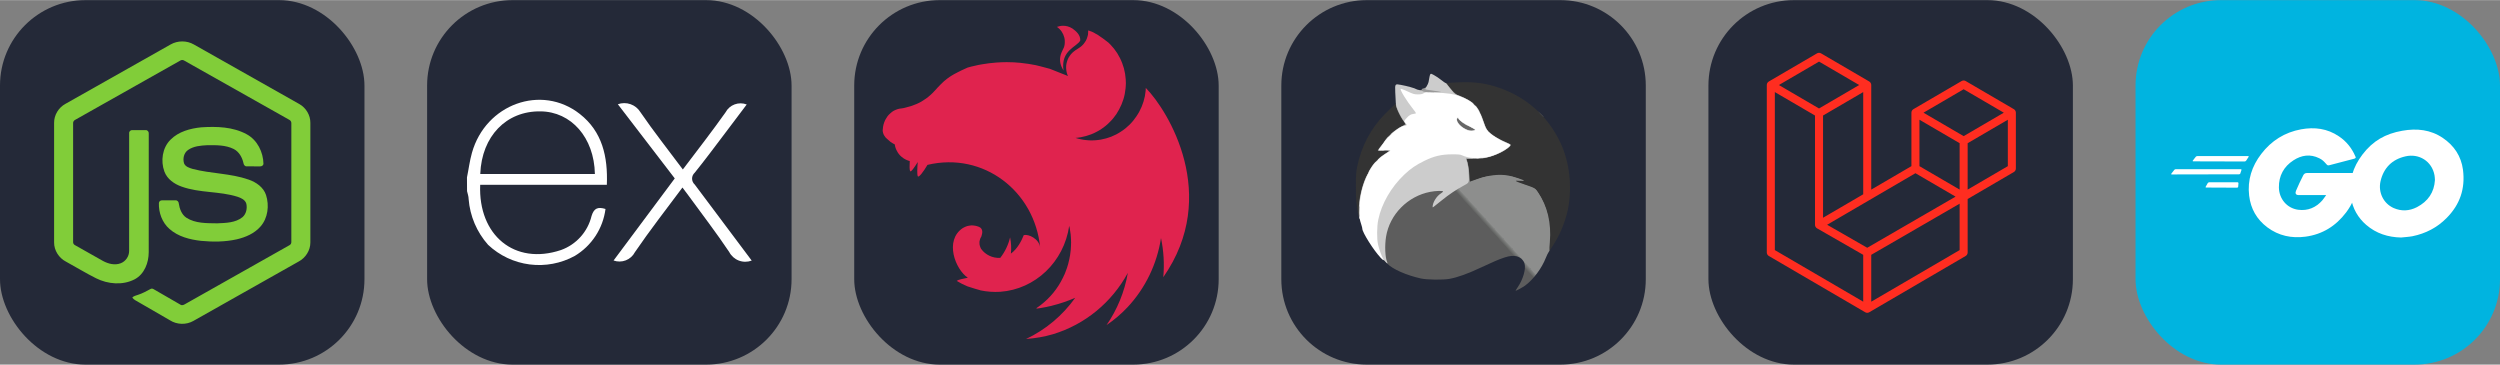 
            <svg width="329" height="48" viewBox="0 0 1756 256" fill="none" xmlns="http://www.w3.org/2000/svg" xmlns:xlink="http://www.w3.org/1999/xlink" version="1.1">
        
		<rect x="0" y="0" width="1756" height="256" fill="#808080" stroke="none"/>
        
		<g transform="translate(0, 0)">
            
			<svg xmlns="http://www.w3.org/2000/svg" width="256" height="256" fill="none" viewBox="0 0 256 256" id="nodejs">
<style>
#nodejs {
    rect {fill: #242938}

    @media (prefers-color-scheme: light) {
        rect {fill: #F4F2ED}
    }
}
</style>
<rect width="256" height="256" fill="#242938" rx="60"/>
<path fill="#81CD39" d="M119.878 31.116C124.797 28.301 131.203 28.288 136.117 31.116C160.839 45.086 185.569 59.033 210.287 73.011C214.937 75.63 218.046 80.804 217.999 86.161V170.206C218.034 175.785 214.617 181.083 209.712 183.642C185.071 197.535 160.442 211.444 135.805 225.337C130.786 228.207 124.251 227.986 119.387 224.88C112 220.598 104.6 216.336 97.212 212.058C95.702 211.158 94 210.442 92.934 208.978C93.877 207.708 95.562 207.55 96.931 206.995C100.014 206.014 102.847 204.44 105.679 202.913C106.396 202.423 107.27 202.611 107.957 203.049C114.274 206.671 120.536 210.399 126.874 213.986C128.226 214.767 129.595 213.73 130.751 213.086C154.931 199.419 179.141 185.805 203.318 172.134C204.214 171.703 204.709 170.752 204.636 169.771C204.653 142.046 204.64 114.317 204.645 86.592C204.747 85.478 204.103 84.455 203.096 83.999C178.541 70.17 153.997 56.321 129.446 42.488C128.575 41.889 127.426 41.888 126.554 42.484C102.002 56.321 77.464 70.183 52.912 84.011C51.909 84.468 51.236 85.475 51.355 86.592C51.36 114.317 51.355 142.046 51.355 169.775C51.268 170.756 51.801 171.687 52.691 172.109C59.242 175.824 65.802 179.513 72.358 183.216C76.052 185.203 80.586 186.385 84.656 184.862C88.246 183.574 90.763 179.909 90.695 176.097C90.729 148.534 90.678 120.967 90.72 93.408C90.631 92.184 91.791 91.173 92.981 91.288C96.129 91.267 99.281 91.246 102.429 91.297C103.743 91.267 104.647 92.585 104.485 93.817C104.472 121.555 104.519 149.293 104.464 177.03C104.472 184.423 101.435 192.467 94.597 196.084C86.174 200.447 75.762 199.522 67.44 195.338C60.236 191.742 53.36 187.498 46.284 183.646C41.366 181.101 37.966 175.782 38.001 170.207V86.161C37.949 80.693 41.182 75.425 45.976 72.844C70.613 58.941 95.246 45.026 119.878 31.116Z"/>
<path fill="#81CD39" d="M141.372 89.335C152.117 88.643 163.62 88.925 173.289 94.219C180.776 98.275 184.926 106.789 185.058 115.106C184.849 116.227 183.676 116.846 182.605 116.769C179.488 116.765 176.369 116.812 173.252 116.748C171.929 116.799 171.161 115.58 170.995 114.411C170.099 110.431 167.928 106.49 164.183 104.57C158.433 101.692 151.767 101.837 145.497 101.897C140.92 102.139 135.998 102.536 132.12 105.227C129.143 107.266 128.239 111.382 129.301 114.697C130.303 117.077 133.05 117.845 135.299 118.553C148.248 121.94 161.97 121.602 174.672 126.059C179.931 127.876 185.075 131.409 186.875 136.915C189.23 144.295 188.198 153.115 182.947 159.039C178.689 163.914 172.488 166.568 166.303 168.009C158.075 169.844 149.536 169.891 141.18 169.076C133.323 168.18 125.146 166.116 119.081 160.763C113.894 156.259 111.361 149.241 111.612 142.469C111.672 141.325 112.811 140.527 113.907 140.621C117.046 140.596 120.186 140.587 123.325 140.626C124.58 140.536 125.509 141.62 125.574 142.802C126.152 146.593 127.577 150.573 130.884 152.82C137.264 156.937 145.271 156.655 152.577 156.77C158.63 156.502 165.425 156.421 170.364 152.42C172.97 150.138 173.742 146.32 173.038 143.036C172.275 140.263 169.374 138.971 166.883 138.126C154.1 134.083 140.224 135.55 127.565 130.977C122.425 129.161 117.455 125.727 115.481 120.447C112.726 112.974 113.988 103.73 119.789 98.006C125.445 92.312 133.609 90.119 141.372 89.335V89.335"/>
</svg>

		</g>
		
		<g transform="translate(300, 0)">
            
			<svg xmlns="http://www.w3.org/2000/svg" width="256" height="256" fill="none" viewBox="0 0 256 256" id="expressjs">
<style>
#expressjs {
    rect {fill: #242938}

    @media (prefers-color-scheme: light) {
        rect {fill: #F4F2ED}
        path {fill: #000}
    }
}
</style>
<rect width="256" height="256" fill="#242938" rx="60"/>
<path fill="#fff" d="M228 182.937C225.089 184.04 221.875 184.037 218.965 182.931C216.056 181.824 213.652 179.69 212.209 176.932C203.146 163.365 193.138 150.41 183.519 137.177L179.348 131.617C167.894 146.963 156.44 161.697 145.987 176.988C144.625 179.624 142.352 181.675 139.59 182.759C136.828 183.844 133.766 183.887 130.975 182.882L173.955 125.223L133.977 73.124C136.855 72.085 140.003 72.07 142.89 73.083C145.777 74.096 148.226 76.074 149.824 78.684C159.109 92.251 169.396 105.206 179.626 118.94C189.913 105.317 200.088 92.306 209.596 78.851C210.965 76.257 213.24 74.258 215.988 73.233C218.735 72.208 221.764 72.228 224.497 73.29L208.984 93.863C202.034 103.037 195.195 112.267 187.967 121.219C187.384 121.741 186.918 122.379 186.599 123.093C186.28 123.807 186.115 124.58 186.115 125.362C186.115 126.143 186.28 126.916 186.599 127.63C186.918 128.344 187.384 128.982 187.967 129.504C201.256 147.13 214.433 164.811 228 182.937V182.937Z"/>
<path fill="#fff" d="M28 124.5C29.168 118.94 29.89 112.879 31.503 107.208C41.122 73.013 80.321 58.779 107.288 79.963C123.079 92.362 127.027 109.933 126.249 129.727H37.285C35.84 165.09 61.361 186.441 93.999 175.543C99.294 173.649 104.033 170.467 107.79 166.283C111.547 162.099 114.202 157.045 115.517 151.578C117.241 146.018 120.021 145.073 125.303 146.685C124.433 153.454 122.04 159.938 118.303 165.649C114.567 171.36 109.584 176.149 103.73 179.657C94.057 184.947 82.96 187.042 72.025 185.644C61.089 184.246 50.876 179.426 42.846 171.873C34.901 162.94 30.097 151.654 29.168 139.735C29.168 137.845 28.445 135.954 28.056 134.175C28.018 130.876 28 127.651 28 124.5ZM37.397 122.109H117.853C117.352 96.477 101.172 78.295 79.599 78.128C55.578 77.795 38.398 95.587 37.341 121.998L37.397 122.109Z"/>
</svg>

		</g>
		
		<g transform="translate(600, 0)">
            
			<svg xmlns="http://www.w3.org/2000/svg" width="256" height="256" fill="none" viewBox="0 0 256 256" id="nestjs">
<style>
#nestjs {
    rect {fill: #242938}

    @media (prefers-color-scheme: light) {
        rect {fill: #F4F2ED}
    }
}
</style>
<rect width="256" height="256" fill="#242938" rx="60"/>
<path fill="#E0234E" d="M146.728 18C145.172 18 143.727 18.342 142.393 18.799C145.228 20.738 146.784 23.305 147.562 26.214C147.618 26.613 147.729 26.898 147.784 27.297C147.84 27.64 147.896 27.982 147.896 28.324C148.118 33.343 146.617 33.971 145.561 36.937C143.949 40.759 144.394 44.865 146.339 48.174C146.506 48.573 146.728 49.029 147.006 49.428C144.894 34.998 156.622 32.83 158.79 28.324C158.956 24.388 155.788 21.765 153.287 19.939C150.897 18.456 148.729 18 146.728 18V18ZM164.404 21.251C164.181 22.563 164.348 22.221 164.293 22.905C164.237 23.362 164.237 23.932 164.181 24.388C164.07 24.845 163.959 25.301 163.792 25.757C163.681 26.214 163.514 26.67 163.348 27.126C163.125 27.583 162.959 27.982 162.736 28.438C162.57 28.666 162.458 28.894 162.292 29.123C162.181 29.294 162.069 29.465 161.958 29.636C161.68 30.035 161.402 30.434 161.124 30.777C160.791 31.119 160.513 31.518 160.124 31.803C160.124 31.861 160.124 31.861 160.124 31.861C159.79 32.146 159.457 32.488 159.068 32.773C157.901 33.686 156.567 34.37 155.344 35.226C154.955 35.511 154.566 35.739 154.232 36.081C153.843 36.367 153.51 36.652 153.176 36.994C152.787 37.336 152.509 37.678 152.176 38.078C151.898 38.42 151.564 38.819 151.342 39.219C151.064 39.618 150.786 40.017 150.564 40.416C150.341 40.873 150.175 41.272 149.952 41.728C149.786 42.185 149.619 42.584 149.508 43.04C149.341 43.553 149.23 44.01 149.119 44.466C149.063 44.694 149.063 44.98 149.007 45.208C148.952 45.436 148.952 45.664 148.896 45.892C148.896 46.349 148.841 46.862 148.841 47.318C148.841 47.66 148.841 48.003 148.896 48.345C148.896 48.801 148.952 49.257 149.063 49.771C149.119 50.227 149.23 50.683 149.341 51.14C149.508 51.596 149.619 52.052 149.786 52.509C149.897 52.794 150.064 53.079 150.175 53.307L137.391 48.231C135.223 47.603 133.111 47.033 130.943 46.52C129.776 46.234 128.609 45.949 127.441 45.664C124.106 44.98 120.716 44.466 117.325 44.124C117.214 44.124 117.159 44.067 117.047 44.067C113.712 43.725 110.433 43.553 107.098 43.553C104.652 43.553 102.207 43.667 99.817 43.839C96.426 44.067 93.036 44.523 89.645 45.093C88.811 45.208 87.978 45.379 87.144 45.55C85.421 45.892 83.753 46.291 82.141 46.691C81.308 46.919 80.474 47.147 79.64 47.375C78.806 47.717 78.028 48.117 77.25 48.459C76.639 48.744 76.027 49.029 75.416 49.314C75.305 49.371 75.194 49.371 75.138 49.428C74.582 49.714 74.082 49.942 73.582 50.227C73.415 50.284 73.304 50.341 73.193 50.398C72.581 50.683 71.97 51.026 71.47 51.311C71.081 51.482 70.691 51.71 70.358 51.881C70.191 51.995 69.969 52.109 69.858 52.166C69.357 52.452 68.857 52.737 68.412 53.022C67.912 53.307 67.468 53.592 67.079 53.877C66.689 54.163 66.3 54.391 65.967 54.676C65.911 54.733 65.856 54.733 65.8 54.79C65.467 55.018 65.078 55.303 64.744 55.589C64.744 55.589 64.688 55.646 64.633 55.703C64.355 55.931 64.077 56.159 63.799 56.387C63.688 56.444 63.577 56.558 63.466 56.615C63.188 56.843 62.91 57.129 62.632 57.357C62.576 57.471 62.465 57.528 62.41 57.585C62.076 57.927 61.743 58.212 61.409 58.555C61.353 58.555 61.353 58.612 61.298 58.669C60.965 58.954 60.631 59.296 60.297 59.638C60.242 59.695 60.242 59.752 60.186 59.752C59.908 60.038 59.631 60.323 59.353 60.665C59.242 60.779 59.075 60.893 58.964 61.007C58.686 61.349 58.352 61.692 58.019 62.034C57.963 62.148 57.852 62.205 57.796 62.319C57.352 62.775 56.962 63.232 56.518 63.688C56.462 63.745 56.407 63.802 56.351 63.859C55.462 64.829 54.517 65.798 53.516 66.654C52.516 67.567 51.46 68.422 50.404 69.164C49.292 69.962 48.236 70.647 47.069 71.331C45.957 71.959 44.79 72.529 43.567 73.042C42.4 73.556 41.177 74.012 39.954 74.411C37.62 74.925 35.23 75.894 33.173 76.065C32.728 76.065 32.228 76.179 31.784 76.237C31.283 76.35 30.839 76.465 30.394 76.579C29.949 76.75 29.505 76.921 29.06 77.092C28.615 77.263 28.171 77.491 27.726 77.72C27.337 78.005 26.892 78.233 26.503 78.518C26.114 78.803 25.725 79.145 25.392 79.488C25.003 79.773 24.613 80.172 24.28 80.514C23.946 80.914 23.613 81.256 23.335 81.655C23.057 82.112 22.724 82.511 22.501 82.967C22.223 83.367 21.945 83.823 21.723 84.279C21.501 84.792 21.278 85.249 21.112 85.762C20.945 86.218 20.778 86.732 20.611 87.245C20.5 87.701 20.389 88.158 20.334 88.614C20.334 88.671 20.278 88.728 20.278 88.785C20.167 89.299 20.167 89.983 20.111 90.325C20.055 90.725 20 91.067 20 91.466C20 91.694 20 91.979 20.056 92.207C20.111 92.607 20.167 92.949 20.278 93.291C20.389 93.633 20.5 93.976 20.667 94.318C20.667 94.375 20.667 94.375 20.667 94.375C20.834 94.717 21.056 95.059 21.279 95.402C21.501 95.744 21.723 96.086 22.001 96.428C22.279 96.714 22.613 97.056 22.946 97.341C23.279 97.683 23.613 97.969 24.002 98.254C25.336 99.451 25.67 99.851 27.393 100.763C27.671 100.935 27.948 101.049 28.282 101.22C28.338 101.22 28.393 101.277 28.449 101.277C28.449 101.391 28.449 101.448 28.504 101.562C28.56 102.018 28.671 102.475 28.782 102.931C28.893 103.444 29.06 103.901 29.227 104.3C29.394 104.642 29.505 104.984 29.672 105.327C29.727 105.441 29.783 105.555 29.838 105.612C30.061 106.068 30.283 106.467 30.505 106.867C30.783 107.266 31.061 107.665 31.339 108.065C31.617 108.407 31.951 108.806 32.284 109.148C32.618 109.491 32.951 109.776 33.34 110.118C33.34 110.118 33.396 110.175 33.451 110.175C33.785 110.46 34.118 110.746 34.452 110.974C34.841 111.259 35.23 111.487 35.675 111.715C36.064 111.943 36.508 112.171 36.953 112.343C37.286 112.514 37.675 112.628 38.065 112.742C38.12 112.799 38.176 112.799 38.287 112.856C38.509 112.913 38.787 112.97 39.01 113.027C38.843 116.107 38.787 119.016 39.232 120.043C39.732 121.184 42.178 117.704 44.623 113.711C44.29 117.647 44.068 122.267 44.623 123.636C45.235 125.062 48.57 120.613 51.46 115.708C90.868 106.353 126.83 134.303 130.61 173.774C129.887 167.613 122.495 164.191 119.104 165.047C117.437 169.267 114.602 174.686 110.044 178.051C110.434 174.287 110.267 170.408 109.489 166.644C108.266 171.891 105.876 176.797 102.596 181.017C97.316 181.417 92.036 178.793 89.257 174.857C89.034 174.686 88.979 174.344 88.812 174.116C88.645 173.716 88.478 173.317 88.367 172.918C88.2 172.519 88.089 172.119 88.034 171.72C87.978 171.321 87.978 170.922 87.978 170.465C87.978 170.18 87.978 169.895 87.978 169.61C88.034 169.21 88.145 168.811 88.256 168.412C88.367 168.013 88.478 167.613 88.645 167.214C88.867 166.815 89.034 166.416 89.312 166.016C90.257 163.278 90.257 161.054 88.534 159.742C88.2 159.514 87.867 159.343 87.478 159.172C87.255 159.114 86.978 159 86.755 158.943C86.588 158.886 86.477 158.829 86.311 158.772C85.921 158.658 85.532 158.544 85.143 158.487C84.754 158.373 84.365 158.316 83.976 158.316C83.587 158.259 83.142 158.202 82.753 158.202C82.475 158.202 82.197 158.259 81.919 158.259C81.475 158.259 81.086 158.316 80.697 158.43C80.308 158.487 79.918 158.544 79.529 158.658C79.14 158.772 78.751 158.887 78.362 159.058C77.973 159.229 77.64 159.4 77.251 159.571C76.917 159.742 76.584 159.97 76.194 160.141C63.244 168.811 70.97 189.117 79.807 194.992C76.472 195.62 73.082 196.361 72.137 197.103C72.081 197.16 72.026 197.217 72.026 197.217C74.416 198.7 76.917 199.955 79.529 201.038C83.087 202.236 86.866 203.32 88.534 203.776V203.833C93.147 204.803 97.816 205.145 102.541 204.86C127.164 203.092 147.34 183.87 151.009 158.544C151.12 159.058 151.231 159.514 151.342 160.027C151.509 161.054 151.731 162.138 151.843 163.221C151.843 163.221 151.843 163.221 151.843 163.279C151.954 163.792 152.009 164.305 152.065 164.762C152.065 164.876 152.065 164.933 152.065 164.99C152.121 165.503 152.176 166.017 152.176 166.473C152.232 167.1 152.287 167.728 152.287 168.355C152.287 168.64 152.287 168.926 152.287 169.268C152.287 169.553 152.343 169.895 152.343 170.18C152.343 170.523 152.287 170.865 152.287 171.207C152.287 171.492 152.287 171.778 152.287 172.006C152.287 172.405 152.232 172.747 152.232 173.147C152.232 173.375 152.232 173.603 152.176 173.888C152.176 174.287 152.12 174.687 152.12 175.143C152.064 175.314 152.064 175.485 152.064 175.656C152.009 176.113 151.953 176.512 151.898 176.968C151.898 177.139 151.898 177.31 151.842 177.482C151.786 178.052 151.675 178.565 151.62 179.136V179.193V179.25C151.509 179.763 151.397 180.334 151.286 180.847C151.286 180.904 151.286 180.961 151.286 181.018C151.175 181.531 151.064 182.045 150.953 182.558C150.953 182.615 150.897 182.729 150.897 182.786C150.786 183.3 150.675 183.813 150.508 184.327C150.508 184.384 150.508 184.44 150.508 184.498C150.341 185.068 150.174 185.581 150.063 186.095C150.008 186.152 150.008 186.209 150.008 186.209C149.841 186.779 149.674 187.349 149.507 187.92C149.285 188.49 149.118 189.004 148.896 189.574C148.674 190.144 148.507 190.715 148.285 191.228C148.062 191.799 147.84 192.312 147.618 192.882H147.562C147.339 193.396 147.117 193.966 146.839 194.479C146.783 194.65 146.728 194.765 146.672 194.879C146.617 194.936 146.617 194.993 146.561 195.05C142.948 202.522 137.613 209.081 130.943 214.215C130.498 214.5 130.053 214.842 129.609 215.185C129.498 215.298 129.331 215.356 129.22 215.47C128.83 215.755 128.441 216.04 127.997 216.325L128.163 216.668H128.219C128.997 216.554 129.775 216.439 130.554 216.325H130.609C132.054 216.097 133.5 215.812 134.945 215.527C135.334 215.47 135.778 215.356 136.168 215.242C136.445 215.184 136.668 215.128 136.946 215.07C137.335 215.013 137.724 214.899 138.113 214.842C138.446 214.728 138.78 214.671 139.113 214.557C144.672 213.188 150.063 211.306 155.232 209.081C146.395 221.459 134.556 231.441 120.716 238C127.108 237.544 133.5 236.46 139.669 234.635C162.069 227.847 180.912 212.389 192.195 191.57C189.916 204.746 184.802 217.295 177.243 228.246C182.635 224.596 187.582 220.375 192.084 215.584C204.534 202.237 212.705 185.296 215.484 167.101C217.374 176.113 217.93 185.41 217.096 194.593C257.227 137.155 220.431 77.606 205.035 61.921C204.979 61.807 204.924 61.749 204.924 61.635C204.868 61.693 204.868 61.693 204.868 61.749C204.868 61.692 204.868 61.692 204.812 61.635C204.812 62.32 204.756 63.004 204.701 63.689C204.534 65.001 204.368 66.255 204.145 67.51C203.867 68.765 203.534 70.02 203.2 71.275C202.811 72.473 202.367 73.728 201.866 74.925C201.366 76.066 200.81 77.264 200.199 78.405C199.587 79.489 198.92 80.629 198.198 81.656C197.475 82.74 196.697 83.766 195.919 84.736C195.085 85.763 194.196 86.675 193.307 87.588C192.751 88.102 192.25 88.558 191.695 89.014C191.25 89.413 190.861 89.756 190.416 90.155C189.416 90.953 188.415 91.695 187.304 92.379C186.248 93.064 185.136 93.748 184.024 94.319C182.857 94.889 181.69 95.403 180.523 95.916C179.355 96.372 178.132 96.771 176.91 97.114C175.687 97.456 174.408 97.741 173.186 97.969C171.907 98.198 170.629 98.311 169.406 98.426C168.517 98.483 167.627 98.54 166.738 98.54C165.46 98.54 164.181 98.426 162.958 98.311C161.68 98.197 160.402 98.026 159.179 97.741C157.9 97.513 156.678 97.171 155.455 96.771H155.399C156.622 96.657 157.845 96.543 159.068 96.315C160.346 96.087 161.569 95.802 162.792 95.459C164.014 95.117 165.237 94.718 166.404 94.261C167.627 93.805 168.794 93.235 169.906 92.664C171.073 92.094 172.129 91.467 173.241 90.782C174.297 90.041 175.353 89.299 176.354 88.501C177.354 87.702 178.299 86.847 179.188 85.934C180.133 85.078 180.967 84.109 181.801 83.139C182.635 82.112 183.413 81.085 184.135 80.059C184.246 79.888 184.358 79.659 184.469 79.488C185.025 78.576 185.58 77.663 186.081 76.751C186.692 75.61 187.248 74.469 187.748 73.271C188.248 72.073 188.693 70.876 189.082 69.621C189.471 68.423 189.749 67.168 190.027 65.913C190.25 64.601 190.472 63.346 190.583 62.092C190.694 60.78 190.805 59.468 190.805 58.213C190.805 57.3 190.75 56.388 190.694 55.475C190.583 54.163 190.416 52.908 190.25 51.653C190.027 50.342 189.749 49.087 189.416 47.832C189.027 46.634 188.638 45.379 188.193 44.181C187.748 42.983 187.193 41.786 186.637 40.645C186.025 39.504 185.414 38.363 184.747 37.28C184.024 36.196 183.302 35.169 182.524 34.142C181.69 33.173 180.856 32.203 179.967 31.233C179.522 30.777 179.022 30.264 178.522 29.808C176.02 27.811 173.408 25.929 170.796 24.218C170.407 23.989 170.073 23.818 169.684 23.647C167.85 22.449 166.127 21.822 164.404 21.252L164.404 21.251Z"/>
</svg>

		</g>
		
		<g transform="translate(900, 0)">
            
			<svg width="256" height="256" viewBox="0 0 256 256" fill="none" xmlns="http://www.w3.org/2000/svg" id="elysia">
<style>
#elysia {
    g[clip-path="url(#clip0_33_831)"] path:nth-child(1) {fill: #242938}

    @media (prefers-color-scheme: light) {
        g[clip-path="url(#clip0_33_831)"] path:nth-child(1) {fill: #F4F2ED}
    }
}
</style>
<g clip-path="url(#clip0_33_831)">
<path d="M196 0H60C26.863 0 0 26.863 0 60V196C0 229.137 26.863 256 60 256H196C229.137 256 256 229.137 256 196V60C256 26.863 229.137 0 196 0Z" fill="#242938"/>
<path d="M186.844 175.062C186.887 174.022 187.061 171.25 187.277 168.868C188.317 157.432 185.371 145.736 179.134 136.51C177.011 133.348 177.011 133.348 169.821 130.965C162.63 128.583 162.63 128.583 162.587 126.98C162.587 125.421 162.543 125.378 160.334 124.901C153.62 123.428 147.079 124.078 138.719 127.067C136.034 128.02 133.218 128.8 132.482 128.8C131.095 128.8 131.095 128.8 130.792 124.078C130.662 121.479 130.142 117.84 129.666 116.021C128.107 109.957 127.76 110.303 135.427 110.043C142.661 109.827 145.953 109.09 151.628 106.491C155.353 104.759 158.905 102.42 158.385 101.986C158.212 101.813 156.956 101.207 155.656 100.687C151.498 99.041 146.646 95.879 144.394 93.453C142.574 91.46 142.055 90.421 141.102 87.302C137.939 76.776 133.391 71.795 123.818 68.373C122.649 67.939 120.916 66.9 120.006 66.034C117.537 63.738 114.938 60.186 114.938 59.189C114.938 58.366 115.285 58.28 118.967 58.02C132.785 57.067 140.885 57.76 150.545 60.749C171.293 67.246 187.061 80.934 196.157 100.384C202.525 113.985 204.431 131.355 201.312 146.993C200.316 152.104 197.803 159.338 195.378 164.319C192.735 169.691 188.144 176.881 187.407 176.881C187.017 176.881 186.844 176.231 186.844 175.062Z" fill="#333333"/>
<path d="M53.905 149.938C52.692 143.614 52.389 140.019 52.389 131.182C52.345 123.038 52.519 120.959 53.298 116.887C56.201 102.679 62.915 89.944 72.878 79.895C77.642 75.043 80.891 72.054 81.324 72.054C81.411 72.054 81.844 73.094 82.277 74.35C83.23 77.339 85.05 80.848 86.956 83.533C87.995 84.963 88.515 86.176 88.515 87.085C88.515 88.385 88.298 88.602 86.003 89.771C80.891 92.37 76.776 96.009 72.964 101.423C70.755 104.542 70.755 104.542 73.787 104.542C76.819 104.542 76.819 104.542 76.819 106.015C76.819 107.314 76.559 107.618 74.87 108.614C73.787 109.264 71.751 110.78 70.279 111.949C61.788 119.053 55.638 134.777 55.594 149.505C55.594 151.541 55.464 152.191 54.988 152.191C54.555 152.191 54.208 151.411 53.905 149.938Z" fill="#333333"/>
<path d="M134.431 90.897C134.431 89.468 134.518 89.381 135.947 89.381C137.376 89.381 137.463 89.468 137.463 90.897C137.463 92.327 137.376 92.413 135.947 92.413C134.518 92.413 134.431 92.327 134.431 90.897Z" fill="#333333"/>
<path d="M122.302 83.1C122.302 81.671 122.389 81.584 123.818 81.584C125.248 81.584 125.334 81.671 125.334 83.1C125.334 84.53 125.248 84.616 123.818 84.616C122.389 84.616 122.302 84.53 122.302 83.1Z" fill="#333333"/>
<path d="M166.095 201.572C169.777 196.157 171.9 188.923 170.86 185.198C170.167 182.642 167.958 180.563 165.229 179.913C160.854 178.874 155.872 180.433 140.062 187.884C131.095 192.129 123.948 194.684 118.187 195.767C113.725 196.59 102.246 196.46 98.044 195.507C87.995 193.298 78.249 189.01 74.437 185.111C72.271 182.902 72.271 182.902 72.271 174.369C72.271 167.655 72.444 165.142 73.051 162.5C73.83 159.121 73.83 159.121 75.347 159.121C76.473 159.121 76.819 159.295 76.819 159.901C76.863 160.507 77.036 160.421 77.816 159.511C83.966 152.191 85.699 150.198 85.916 150.025C86.046 149.895 87.735 147.946 89.598 145.693C92.933 141.665 92.976 141.578 91.85 141.448C90.854 141.318 90.681 141.102 90.681 139.802C90.681 138.762 90.897 138.329 91.33 138.329C91.677 138.329 91.98 138.156 91.98 137.939C91.98 137.463 96.225 135.6 99.82 134.517C103.372 133.434 110.606 132.568 113.075 132.958C114.808 133.218 114.938 133.305 114.895 134.604C114.895 135.73 114.548 136.163 112.902 137.246C111.776 137.983 110.39 139.239 109.783 140.062C108.527 141.751 108.787 141.621 112.382 138.676C115.545 136.12 123.515 130.922 127.24 129.016C130.619 127.283 130.619 127.283 130.402 122.735C130.272 120.223 129.839 117.104 129.449 115.805C129.059 114.505 128.626 112.686 128.496 111.819C128.28 110.173 128.28 110.173 129.796 110.173C130.749 110.173 131.398 110.433 131.572 110.823C131.745 111.256 131.528 111.473 130.922 111.473C130.229 111.473 130.099 111.646 130.316 112.253C131.095 114.332 131.832 118.663 132.092 122.865C132.265 125.421 132.438 127.5 132.481 127.5C132.525 127.5 134.734 126.72 137.42 125.767C145.303 122.952 152.97 122.042 159.381 123.212C162.76 123.818 170.384 126.287 170.384 126.764C170.384 127.024 169.301 127.067 167.871 126.894C162.846 126.331 163.799 127.11 171.12 129.579C178.311 132.048 178.311 132.048 180.433 135.21C186.931 144.827 189.746 156.739 188.62 169.864C188.36 172.809 188.23 175.365 188.36 175.582C188.49 175.755 188.23 176.361 187.797 176.925C187.364 177.488 186.454 179.35 185.804 180.996C182.859 188.447 177.184 196.071 171.25 200.489C169.82 201.572 165.056 204.171 164.536 204.171C164.406 204.171 165.099 203.001 166.095 201.572ZM184.895 149.115C183.985 145.563 179.48 136.25 178.527 135.817C178.311 135.73 178.181 135.427 178.181 135.167C178.181 134.864 177.747 134.387 177.228 134.041C175.668 133.045 164.319 129.233 161.98 128.886C159.771 128.583 159.771 128.583 159.771 126.764C159.771 124.944 159.771 124.944 156.999 124.641C153.057 124.208 147.339 124.684 143.527 125.767C139.499 126.894 133.521 129.233 133.738 129.623C134.084 130.142 142.747 134.171 145.65 135.167C146.733 135.514 149.808 136.77 152.407 137.983C158.515 140.712 158.601 140.755 166.269 143.96C169.864 145.433 173.546 146.993 174.499 147.426C175.452 147.859 177.791 148.812 179.697 149.592C181.603 150.328 183.639 151.194 184.245 151.498C184.851 151.801 185.371 152.017 185.458 151.931C185.545 151.887 185.285 150.631 184.895 149.115Z" fill="url(#paint0_linear_33_831)"/>
<path d="M54.728 153.1C54.251 152.191 54.121 145.26 54.554 143.657C54.728 143.094 55.117 142.661 55.421 142.661C55.897 142.661 56.027 143.787 56.027 148.292C56.027 153.793 55.724 154.92 54.728 153.1Z" fill="#666666"/>
<path d="M54.944 139.802C55.637 134.041 58.973 123.688 60.272 123.255C61.182 122.952 60.879 125.378 59.493 128.843C58.193 132.222 56.46 139.196 56.46 141.145C56.46 141.968 56.244 142.228 55.551 142.228C54.684 142.228 54.641 142.098 54.944 139.802Z" fill="#666666"/>
<path d="M61.225 120.613C61.225 120.396 62.221 118.75 63.391 116.931C65.86 113.292 69.239 110.043 73.094 107.661C75.693 106.058 75.693 106.058 74.177 105.798C73.354 105.625 73.051 105.495 73.484 105.452C73.874 105.452 74.22 105.105 74.22 104.759C74.22 104.282 74.697 104.109 75.953 104.109C77.642 104.109 77.686 104.152 77.686 105.625C77.686 106.708 77.469 107.271 76.949 107.444C76.516 107.618 75.909 108.007 75.606 108.311C75.303 108.614 74.74 108.874 74.393 108.874C74.047 108.874 73.787 109.09 73.787 109.307C73.787 109.567 73.527 109.74 73.18 109.74C72.834 109.74 72.487 110.043 72.314 110.39C72.184 110.736 71.665 111.04 71.188 111.04C70.712 111.04 70.322 111.299 70.322 111.603C70.322 112.296 66.77 115.804 66.077 115.804C65.773 115.804 65.557 116.194 65.557 116.671C65.557 117.147 65.383 117.537 65.124 117.537C64.907 117.537 64.69 117.84 64.69 118.187C64.69 118.533 64.517 118.837 64.301 118.837C64.084 118.837 63.781 119.313 63.651 119.92C63.434 120.699 63.088 121.002 62.308 121.002C61.702 121.002 61.225 120.829 61.225 120.613Z" fill="#666666"/>
<path d="M138.762 110.78C138.762 110.087 139.282 109.827 141.708 109.437C145.433 108.787 150.111 107.488 150.718 106.925C150.978 106.708 152.234 106.015 153.533 105.408C154.833 104.802 155.959 104.196 156.002 104.022C156.089 103.806 156.349 103.676 156.566 103.676C156.782 103.676 157.302 103.329 157.735 102.896C158.385 102.246 158.428 101.986 157.995 101.597C157.692 101.293 157.042 101.077 156.522 101.077C156.046 101.077 155.656 100.903 155.656 100.644C155.656 100.427 155.266 100.21 154.833 100.21C153.533 100.21 152.624 99.734 152.624 99.084C152.624 98.738 152.191 98.478 151.584 98.478C150.978 98.478 150.241 98.218 149.938 97.871C149.592 97.568 148.898 97.135 148.379 97.005C147.859 96.832 147.426 96.398 147.426 96.052C147.426 95.706 147.079 95.446 146.646 95.446C145.78 95.446 143.527 93.323 143.527 92.5C143.527 92.197 143.354 91.98 143.094 91.98C142.877 91.98 142.661 91.417 142.661 90.681C142.661 89.901 142.444 89.381 142.098 89.381C141.578 89.381 139.629 83.75 139.629 82.234C139.629 81.887 139.455 81.584 139.239 81.584C139.022 81.584 138.502 80.718 138.026 79.635C137.593 78.552 137.116 77.686 136.943 77.686C136.726 77.686 136.596 77.296 136.596 76.819C136.596 76.343 136.337 75.953 136.033 75.953C135.34 75.953 133.131 73.701 133.131 73.007C133.131 72.704 132.741 72.488 132.265 72.488C131.788 72.488 131.398 72.314 131.398 72.141C131.398 71.968 130.705 71.535 129.882 71.231C129.059 70.928 128.366 70.408 128.366 70.062C128.366 69.672 127.89 69.456 127.067 69.456C126.374 69.456 125.767 69.326 125.767 69.109C125.767 68.936 124.771 68.546 123.515 68.243C120.959 67.636 118.837 65.903 118.837 64.431C118.837 63.738 118.533 63.391 117.884 63.304C117.234 63.218 116.844 62.828 116.757 62.222C116.671 61.658 116.324 61.225 115.978 61.225C115.631 61.225 115.371 60.922 115.371 60.575C115.371 60.229 115.198 59.926 114.938 59.926C114.721 59.926 114.505 59.536 114.505 59.059C114.505 57.76 115.934 57.977 116.757 59.406C118.1 61.702 122.692 66.337 123.905 66.597C124.598 66.77 126.937 67.766 129.146 68.849C136.207 72.271 139.585 76.646 142.401 86.002C143.354 89.121 143.874 90.161 145.693 92.153C148.119 94.796 152.884 97.741 157.995 99.821C159.814 100.557 161.287 101.38 161.287 101.64C161.287 102.679 157.518 105.538 153.793 107.314C149.635 109.307 144.913 110.78 141.058 111.3C138.979 111.559 138.762 111.516 138.762 110.78Z" fill="#666666"/>
<path d="M67.723 105.495C67.723 105.278 68.372 104.369 69.152 103.416C69.932 102.506 71.491 100.47 72.574 98.868C73.657 97.308 74.87 95.792 75.26 95.489C75.866 94.969 75.953 95.099 75.953 96.528C75.953 97.741 75.736 98.174 75.087 98.348C74.61 98.478 74.22 98.954 74.22 99.387C74.22 99.864 74.047 100.21 73.787 100.21C73.57 100.21 73.354 100.514 73.354 100.86C73.354 101.207 73.181 101.51 72.921 101.51C72.704 101.51 72.487 101.813 72.487 102.16C72.487 102.506 72.098 102.809 71.621 102.809C70.971 102.809 70.755 103.113 70.755 103.892C70.755 104.499 70.408 105.148 69.932 105.408C68.892 105.928 67.723 105.971 67.723 105.495Z" fill="#666666"/>
<path d="M77.686 93.236C79.505 91.634 83.403 88.948 83.837 88.948C84.053 88.948 84.183 89.424 84.183 90.031C84.183 90.724 83.923 91.114 83.533 91.114C83.187 91.114 82.884 91.33 82.884 91.547C82.884 91.807 82.58 91.98 82.234 91.98C81.887 91.98 81.584 92.197 81.584 92.413C81.584 92.673 81.108 92.847 80.501 92.847C79.721 92.847 79.418 93.063 79.418 93.713C79.418 94.449 79.115 94.579 77.816 94.579C76.169 94.536 76.169 94.536 77.686 93.236Z" fill="#666666"/>
<path d="M128.106 91.764C123.385 89.381 120.829 85.179 122.129 81.844C122.562 80.674 125.074 80.934 125.767 82.191C126.504 83.577 129.103 85.396 133.478 87.605C137.03 89.381 137.03 89.381 137.03 91.114C137.03 92.847 137.03 92.847 133.651 92.847C130.922 92.847 129.882 92.63 128.106 91.764Z" fill="#666666"/>
<path d="M84.616 88.948C84.616 88.731 85.223 88.212 85.916 87.865C87.345 87.129 87.388 87.215 85.223 84.183C83.533 81.757 82.147 79.072 81.108 76.083C80.328 73.787 80.328 73.787 81.367 73.787C82.191 73.787 82.45 74.134 82.927 75.953C83.23 77.166 83.62 78.119 83.793 78.119C83.966 78.119 84.443 78.985 84.919 80.068C85.353 81.151 85.829 82.017 86.046 82.017C86.219 82.017 86.349 82.32 86.349 82.667C86.349 83.014 86.566 83.317 86.782 83.317C87.042 83.317 87.215 83.707 87.215 84.183C87.215 84.66 87.518 85.049 87.865 85.049C88.298 85.049 88.515 85.526 88.515 86.566C88.515 87.389 88.341 88.082 88.082 88.082C87.865 88.082 87.648 88.385 87.648 88.731C87.648 89.165 87.172 89.381 86.132 89.381C85.309 89.381 84.616 89.208 84.616 88.948Z" fill="#666666"/>
<path d="M181.863 79.765C179.697 77.469 179.697 77.469 181.993 79.635C183.205 80.804 184.245 81.844 184.245 81.887C184.245 82.234 183.855 81.844 181.863 79.765Z" fill="#666666"/>
<path d="M73.181 183.855C71.578 182.079 71.102 172.073 72.271 164.839C75.26 146.386 91.677 132.698 110.866 132.698C114.938 132.698 114.938 132.698 114.938 134.214C114.938 135.254 114.635 135.99 113.985 136.51C111.43 138.589 109.74 140.192 109.74 140.625C109.74 140.885 110.043 140.668 110.433 140.149C110.78 139.629 111.343 139.196 111.603 139.196C111.906 139.196 112.382 138.806 112.686 138.329C112.989 137.853 113.379 137.463 113.639 137.463C113.855 137.463 114.548 136.986 115.198 136.38C115.848 135.774 116.628 135.297 116.931 135.297C117.277 135.297 117.537 135.124 117.537 134.907C117.537 134.214 130.316 126.634 131.485 126.634C131.658 126.634 131.832 126.937 131.832 127.284C131.832 128.15 132.135 128.107 135.557 126.72C142.314 123.948 145.26 123.385 153.274 123.385C160.594 123.428 160.681 123.428 165.186 124.988C169.734 126.547 169.734 126.547 165.272 126.59C160.681 126.634 159.641 127.197 163.323 127.63C164.493 127.76 168.348 128.886 171.9 130.186C178.397 132.482 178.397 132.482 180.043 134.864C182.772 138.849 185.458 144.784 186.628 149.548C187.234 152.017 187.667 154.357 187.58 154.746C187.407 155.31 187.364 155.31 187.321 154.66C187.321 154.227 187.061 154.01 186.801 154.14C186.584 154.313 185.371 153.967 184.115 153.36C182.859 152.754 180.303 151.628 178.397 150.891C176.491 150.155 174.152 149.159 173.199 148.725C172.246 148.292 168.564 146.733 164.969 145.26C157.302 142.055 157.215 142.011 151.108 139.282C148.509 138.069 145.433 136.813 144.35 136.467C142.444 135.817 139.369 134.431 133.824 131.745C132.438 131.095 131.009 130.532 130.662 130.532C130.272 130.532 130.099 130.272 130.229 129.926C130.402 129.493 130.272 129.363 129.882 129.536C129.536 129.666 129.363 129.969 129.536 130.229C129.666 130.489 129.579 130.532 129.276 130.359C128.236 129.709 117.537 136.727 109.783 143.224C107.834 144.827 106.188 146.126 106.058 146.126C105.798 146.126 106.231 143.787 106.751 141.925C107.401 139.802 109.567 137.116 111.733 135.774C113.639 134.517 113.639 134.517 112.382 134.344C108.744 133.824 97.785 136.12 98.218 137.333C98.348 137.636 98.305 137.896 98.088 137.896C97.915 137.896 96.875 139.109 95.835 140.582C94.146 143.008 87.909 150.761 87.215 151.324C87.085 151.454 85.829 152.927 84.4 154.573C76.213 164.363 74.74 165.792 74.61 164.016C74.567 163.583 74.307 164.493 73.96 166.052C73.224 169.604 73.224 177.444 73.96 181.56C74.264 183.249 74.35 184.678 74.22 184.678C74.047 184.678 73.614 184.332 73.181 183.855Z" fill="url(#paint1_linear_33_831)"/>
<path d="M54.944 140.842C55.551 136.293 56.98 130.706 58.626 126.417C60.402 121.912 63.911 115.805 65.557 114.289C66.467 113.466 66.467 113.466 66.337 115.155C66.25 116.584 66.033 116.931 65.254 117.017C64.474 117.147 64.257 117.451 64.257 118.447C64.257 119.27 64.041 119.703 63.608 119.703C63.261 119.703 62.958 120.093 62.958 120.569C62.958 121.609 61.182 125.334 60.705 125.334C60.532 125.334 60.359 125.811 60.359 126.417C60.359 127.024 60.186 127.5 59.926 127.5C59.709 127.5 59.493 127.803 59.493 128.15C59.493 128.496 58.973 130.489 58.366 132.568C57.76 134.691 57.067 137.896 56.764 139.759C56.374 142.574 56.157 143.094 55.464 143.094C54.728 143.094 54.684 142.878 54.944 140.842Z" fill="#999999"/>
<path d="M130.099 120.006C130.099 119.227 129.709 117.104 129.233 115.328C128.756 113.552 128.366 111.603 128.366 110.953C128.366 109.74 128.366 109.74 131.615 109.74C134.561 109.74 134.864 109.827 134.864 110.607C134.864 111.386 134.561 111.473 132.265 111.473C129.753 111.473 129.666 111.516 130.099 112.339C130.619 113.292 131.832 119.183 131.832 120.613C131.832 121.133 131.529 121.436 130.965 121.436C130.272 121.436 130.099 121.133 130.099 120.006Z" fill="#999999"/>
<path d="M69.022 110.823C69.325 110.476 70.972 109.264 72.661 108.137C74.35 107.054 75.866 106.015 76.04 105.885C76.213 105.712 75.043 105.668 73.397 105.755C70.755 105.928 70.365 105.842 70.192 105.149C70.019 104.412 69.975 104.412 69.932 105.105C69.888 105.582 69.542 105.842 68.806 105.842C67.506 105.842 67.549 105.712 69.888 102.679C70.712 101.553 71.578 100.644 71.794 100.644C71.968 100.644 72.054 101.423 71.968 102.376C71.794 104.109 71.794 104.109 74.957 104.109C78.119 104.109 78.119 104.109 78.119 105.625C78.119 106.665 77.902 107.141 77.469 107.141C77.123 107.141 76.819 107.358 76.819 107.574C76.819 107.834 76.343 108.007 75.736 108.007C75.043 108.007 74.653 108.267 74.653 108.657C74.653 109.004 74.35 109.307 74.004 109.307C73.657 109.307 73.354 109.524 73.354 109.74C73.354 110 72.964 110.173 72.487 110.173C72.011 110.173 71.621 110.476 71.621 110.823C71.621 111.299 71.145 111.473 70.062 111.473C68.719 111.473 68.546 111.386 69.022 110.823Z" fill="#999999"/>
<path d="M137.03 110.736C137.03 109.957 137.42 109.827 140.019 109.567C143.181 109.307 151.151 106.925 152.104 105.972C152.407 105.668 153.274 105.408 153.967 105.408C154.79 105.408 155.223 105.192 155.223 104.759C155.223 104.412 155.526 104.109 155.873 104.109C156.219 104.109 156.522 103.936 156.522 103.676C156.522 103.459 156.912 103.243 157.389 103.243C157.865 103.243 158.255 102.983 158.255 102.636C158.255 102.29 157.865 101.857 157.389 101.727C156.912 101.597 156.522 101.25 156.522 101.033C156.522 100.817 156.046 100.644 155.439 100.644C154.746 100.644 154.357 100.384 154.357 99.994C154.357 99.604 153.967 99.344 153.317 99.344C151.801 99.344 150.891 98.911 150.891 98.218C150.891 97.871 150.458 97.612 149.808 97.612C149.158 97.612 148.725 97.352 148.725 97.005C148.725 96.615 148.206 96.312 147.556 96.225C146.516 96.095 146.3 95.879 146.213 94.623C146.04 93.106 146.04 93.106 147.512 94.233C149.852 96.009 154.14 98.348 157.605 99.821C159.381 100.557 160.941 101.293 161.071 101.51C161.547 102.246 157.735 105.192 153.707 107.184C149.072 109.437 144.61 110.78 139.932 111.256C137.246 111.559 137.03 111.516 137.03 110.736Z" fill="#999999"/>
<path d="M73.007 98.391C74.784 95.792 78.379 92.5 81.801 90.291C83.663 89.078 85.396 88.082 85.699 88.082C86.003 88.082 86.479 87.779 86.782 87.432C87.172 86.956 87.085 86.522 86.219 85.396C83.534 81.888 79.895 73.917 80.501 72.921C80.631 72.661 81.021 72.488 81.368 72.488C82.017 72.488 83.75 77.209 83.75 79.072C83.75 79.982 83.967 80.285 84.616 80.285C85.18 80.285 85.569 80.675 85.743 81.368C85.873 81.974 86.176 82.451 86.392 82.451C86.609 82.451 86.782 82.754 86.782 83.1C86.782 83.447 86.999 83.75 87.215 83.75C87.475 83.75 87.649 84.14 87.649 84.617C87.649 85.093 87.909 85.483 88.255 85.483C88.991 85.483 89.381 86.436 89.381 88.125C89.381 89.165 89.208 89.381 88.298 89.381C87.215 89.381 84.053 90.681 83.837 91.244C83.75 91.417 83.404 91.547 83.057 91.547C82.71 91.547 82.451 91.764 82.451 91.98C82.451 92.24 82.191 92.413 81.844 92.413C81.498 92.413 81.151 92.717 80.978 93.063C80.848 93.41 80.328 93.713 79.852 93.713C79.375 93.713 78.985 93.973 78.985 94.276C78.985 95.099 76.256 97.612 75.39 97.612C74.913 97.612 74.654 97.958 74.654 98.695C74.654 99.604 74.437 99.777 73.311 99.777C72.011 99.777 72.011 99.777 73.007 98.391Z" fill="#999999"/>
<path d="M130.879 92.977C130.186 92.89 129.666 92.587 129.666 92.37C129.666 92.153 129.189 91.98 128.583 91.98C127.976 91.98 127.5 91.807 127.5 91.547C127.5 91.331 127.197 91.114 126.85 91.114C126.504 91.114 126.2 90.941 126.2 90.681C126.2 90.464 125.941 90.248 125.637 90.248C125.031 90.248 123.168 88.342 123.168 87.692C123.168 87.475 122.952 87.215 122.648 87.129C122.389 87.042 122.085 85.786 121.955 84.27C121.782 81.584 121.782 81.584 123.775 81.584C125.204 81.584 125.767 81.757 125.767 82.191C125.767 82.537 126.071 82.884 126.417 83.057C126.764 83.187 127.067 83.577 127.067 83.967C127.067 84.313 127.457 84.616 127.933 84.616C128.41 84.616 128.799 84.79 128.799 85.006C128.799 85.223 129.276 85.526 129.882 85.656C130.662 85.873 130.965 86.219 130.965 86.999C130.965 87.605 130.792 88.082 130.575 88.082C129.752 88.082 125.031 84.573 124.468 83.534C123.558 81.844 122.952 83.274 123.775 85.18C125.074 88.385 130.012 91.547 133.608 91.547C136.207 91.547 136.553 91.027 134.647 90.118C132.785 89.251 132.698 88.515 134.431 88.515C136.726 88.515 137.896 89.338 137.896 90.984C137.896 92.284 137.766 92.413 136.597 92.413C135.903 92.413 135.297 92.63 135.297 92.847C135.297 93.28 133.218 93.323 130.879 92.977Z" fill="#999999"/>
<path d="M143.094 92.37C143.094 92.11 142.791 91.634 142.444 91.287C142.098 90.897 141.795 90.161 141.795 89.598C141.795 89.035 141.665 88.515 141.448 88.428C140.972 88.212 139.196 82.364 139.196 80.978C139.196 78.595 140.278 80.155 141.838 84.703C142.661 87.259 143.874 90.118 144.524 91.07C145.693 92.847 145.693 92.847 144.394 92.847C143.701 92.847 143.094 92.63 143.094 92.37Z" fill="#999999"/>
<path d="M137.03 77.945C137.03 77.599 136.813 77.252 136.553 77.166C136.293 77.079 136.163 76.343 136.25 75.52C136.38 74.004 136.38 74.004 137.81 75.91C139.499 78.205 139.542 78.552 138.113 78.552C137.463 78.552 137.03 78.292 137.03 77.945Z" fill="#999999"/>
<path d="M131.832 72.488C131.832 72.271 131.529 72.054 131.182 72.054C130.835 72.054 130.532 71.665 130.532 71.188C130.532 70.538 130.229 70.322 129.363 70.322C128.756 70.322 126.807 69.802 125.074 69.152C122.432 68.156 121.869 67.766 121.869 66.986C121.869 65.99 121.869 65.99 125.031 67.116C128.323 68.329 133.478 71.145 134.431 72.228C134.907 72.834 134.777 72.921 133.391 72.921C132.525 72.921 131.832 72.748 131.832 72.488Z" fill="#999999"/>
<path d="M98.131 65.297C97.048 64.561 96.832 63.391 97.785 63.391C98.131 63.391 98.478 63.088 98.651 62.741C98.781 62.395 99.127 62.092 99.431 62.092C99.734 62.092 100.514 61.788 101.207 61.485C101.856 61.139 102.376 61.009 102.376 61.182C102.376 61.398 103.502 61.702 104.889 61.832C106.231 61.962 108.874 62.351 110.736 62.611C114.072 63.131 114.072 63.131 114.072 64.561C114.072 65.99 114.072 65.99 106.578 65.99C100.514 65.99 98.911 65.86 98.131 65.297Z" fill="#999999"/>
<path d="M118.274 64.821C118.1 64.691 117.97 64.084 117.97 63.521C117.97 62.785 117.711 62.525 117.061 62.525C116.541 62.525 116.064 62.178 115.935 61.658C115.805 61.182 115.545 60.792 115.328 60.792C115.111 60.792 114.938 60.229 114.938 59.493C114.938 58.8 115.111 58.193 115.285 58.193C115.501 58.193 116.628 59.406 117.797 60.879C121.392 65.47 121.219 65.124 119.79 65.124C119.097 65.124 118.404 64.994 118.274 64.821Z" fill="#999999"/>
<path d="M73.224 183.812C72.618 183.119 71.925 182.513 71.751 182.513C70.972 182.513 68.719 179.61 68.026 177.748C66.467 173.416 65.99 170.211 65.99 163.453C65.99 153.317 67.809 146.17 72.661 137.29C77.036 129.233 85.136 120.136 91.807 115.718C96.485 112.599 103.373 109.437 108.224 108.138C112.036 107.141 113.422 107.011 119.703 106.968C125.464 106.968 127.11 107.098 128.15 107.661C130.142 108.701 134.647 109.74 137.29 109.74C139.022 109.74 139.629 109.914 139.629 110.347C139.629 111.3 137.42 111.603 133.261 111.256C129.709 110.953 129.536 110.953 129.839 111.733C130.879 114.375 131.485 117.97 131.702 122.779C131.962 128.237 131.962 128.237 128.107 130.272C122.995 133.001 117.884 136.423 112.642 140.669C106.015 146.04 106.275 145.867 106.275 145.173C106.275 142.141 109.09 137.593 112.123 135.73C112.946 135.211 113.639 134.604 113.639 134.388C113.639 133.781 108.484 133.911 104.629 134.647C88.775 137.68 76.126 150.501 73.571 166.139C72.574 172.29 72.878 180.52 74.264 183.769C74.913 185.285 74.48 185.328 73.224 183.812Z" fill="#CCCCCC"/>
<path d="M55.161 153.967C54.468 152.624 54.641 151.758 55.594 151.758C56.287 151.758 56.461 152.061 56.461 153.274C56.461 154.963 55.854 155.266 55.161 153.967Z" fill="#CCCCCC"/>
<path d="M54.728 144.09C54.728 141.881 55.984 135.081 57.11 131.269C58.41 126.807 60.532 121.869 61.182 121.869C62.048 121.869 61.658 124.121 60.142 127.89C58.323 132.438 56.98 137.896 56.59 142.141C56.374 144.784 56.201 145.26 55.551 145.26C54.944 145.26 54.728 144.957 54.728 144.09Z" fill="#CCCCCC"/>
<path d="M61.225 121.176C61.225 120.569 63.911 116.324 65.297 114.722C66.813 112.989 66.813 112.989 66.856 114.635C66.856 115.935 66.727 116.238 65.99 116.238C65.34 116.238 65.124 116.541 65.124 117.321C65.124 118.014 64.864 118.404 64.474 118.404C64.128 118.404 63.824 118.793 63.824 119.227C63.824 120.743 63.304 121.436 62.265 121.436C61.702 121.436 61.225 121.306 61.225 121.176Z" fill="#CCCCCC"/>
<path d="M68.416 111.429C68.849 110.91 70.972 109.35 73.094 107.964C76.256 105.885 76.776 105.408 75.823 105.408C75.173 105.408 74.653 105.235 74.653 105.019C74.653 104.499 75.78 104.109 77.296 104.109C78.422 104.109 78.552 104.239 78.552 105.582C78.552 107.098 77.989 107.574 76.343 107.574C75.91 107.574 75.52 107.877 75.52 108.224C75.52 108.571 75.216 108.874 74.87 108.874C74.523 108.874 74.22 109.09 74.22 109.307C74.22 109.567 73.917 109.74 73.57 109.74C73.224 109.74 72.921 109.957 72.921 110.173C72.921 110.433 72.574 110.606 72.098 110.606C71.665 110.606 71.188 110.996 71.058 111.473C70.885 112.166 70.452 112.339 69.195 112.339C67.593 112.339 67.593 112.339 68.416 111.429Z" fill="#CCCCCC"/>
<path d="M140.495 110.26C140.495 109.394 142.141 108.874 144.957 108.874C145.607 108.874 146.126 108.701 146.126 108.441C146.126 108.224 146.733 108.008 147.426 108.008C148.162 108.008 148.725 107.834 148.725 107.574C148.725 107.358 149.202 107.141 149.808 107.141C150.415 107.141 150.891 106.968 150.891 106.708C150.891 106.491 151.498 106.275 152.191 106.275C153.014 106.275 153.49 106.058 153.49 105.668C153.49 104.975 154.4 104.542 155.916 104.542C156.652 104.542 156.956 104.282 156.956 103.676C156.956 103.026 157.259 102.809 158.082 102.809C159.078 102.809 159.121 102.723 158.515 102.16C158.168 101.813 157.649 101.51 157.345 101.51C156.999 101.51 155.916 101.207 154.92 100.817C153.663 100.297 153.057 99.821 153.057 99.301C153.057 98.651 152.71 98.478 151.541 98.478C150.501 98.478 150.025 98.261 150.025 97.828C150.025 97.438 149.635 97.178 148.942 97.178C148.076 97.178 147.859 96.962 147.859 96.095C147.859 95.489 147.946 95.013 148.076 95.013C148.206 95.013 149.808 95.879 151.671 96.918C153.49 98.001 156.306 99.388 157.952 100.037C159.555 100.687 160.854 101.467 160.854 101.77C160.854 102.723 157.345 105.365 153.75 107.098C150.155 108.831 145.607 110.303 142.358 110.823C140.712 111.083 140.495 111.04 140.495 110.26Z" fill="#CCCCCC"/>
<path d="M68.156 105.408C68.156 105.192 68.676 104.369 69.369 103.589C70.019 102.809 71.275 101.077 72.184 99.734C73.094 98.391 74.22 96.918 74.653 96.528C75.52 95.749 75.52 95.792 75.52 97.352C75.52 98.608 75.347 99.041 74.653 99.214C74.177 99.344 73.787 99.821 73.787 100.254C73.787 100.73 73.614 101.077 73.397 101.077C73.181 101.077 72.877 101.553 72.748 102.16C72.531 102.939 72.184 103.243 71.405 103.243C70.798 103.243 70.322 103.459 70.322 103.676C70.322 103.936 70.928 104.109 71.621 104.109C73.181 104.109 73.397 105.192 71.968 105.582C70.452 105.972 68.156 105.885 68.156 105.408Z" fill="#CCCCCC"/>
<path d="M77.252 93.93C77.252 93.54 82.667 89.728 84.703 88.688C85.959 88.082 87.042 87.778 87.519 87.952C88.255 88.255 88.255 88.212 87.562 87.215C83.403 81.324 80.804 75.866 80.415 72.271C80.328 71.318 80.155 67.896 80.025 64.647C79.808 58.713 79.808 58.713 84.053 59.536C88.385 60.316 94.016 61.918 94.796 62.525C95.056 62.741 96.009 63.001 96.962 63.175C97.915 63.348 98.954 63.694 99.257 63.954C99.561 64.171 100.21 64.431 100.773 64.474C101.293 64.517 101.986 64.604 102.29 64.647C103.286 64.734 102.809 65.817 101.423 66.64C100.47 67.203 98.911 67.506 96.528 67.636C93.496 67.809 92.63 67.68 90.248 66.727C88.731 66.077 87.432 65.644 87.345 65.73C87.129 65.947 91.244 71.881 93.929 75.303C95.705 77.556 96.312 78.682 96.312 79.722C96.312 81.064 96.225 81.151 94.752 81.151C92.933 81.151 91.807 81.671 89.944 83.447C88.558 84.746 88.082 85.916 88.948 85.916C89.208 85.916 89.381 86.566 89.381 87.389C89.381 88.645 89.208 88.948 88.038 89.338C87.259 89.598 86.176 89.814 85.656 89.814C85.006 89.814 84.616 90.074 84.616 90.464C84.616 90.811 84.313 91.114 83.966 91.114C83.62 91.114 83.317 91.331 83.317 91.547C83.317 91.807 83.014 91.98 82.667 91.98C82.32 91.98 82.017 92.197 82.017 92.413C82.017 92.673 81.627 92.847 81.151 92.847C80.674 92.847 80.285 93.15 80.285 93.496C80.285 93.93 79.808 94.146 78.769 94.146C77.945 94.146 77.252 94.059 77.252 93.93Z" fill="#CCCCCC"/>
<path d="M129.796 92.803C129.016 92.587 128.366 92.197 128.366 91.98C128.366 91.72 127.977 91.547 127.5 91.547C127.024 91.547 126.634 91.374 126.634 91.114C126.634 90.897 126.331 90.681 125.984 90.681C125.551 90.681 125.334 90.248 125.334 89.381C125.334 88.212 125.204 88.082 124.035 88.082C123.038 88.082 122.735 87.909 122.735 87.216C122.735 86.739 122.562 86.349 122.302 86.349C122.085 86.349 121.869 85.656 121.869 84.833C121.869 84.01 122.085 83.317 122.302 83.317C122.562 83.317 122.735 82.841 122.735 82.234C122.735 81.281 122.909 81.151 124.251 81.151C125.594 81.151 125.811 81.281 126.071 82.451C126.244 83.36 126.547 83.75 127.154 83.75C127.587 83.75 128.063 84.053 128.193 84.4C128.366 84.746 128.713 85.05 129.059 85.05C129.406 85.05 129.666 85.353 129.666 85.699C129.666 86.046 130.056 86.349 130.532 86.349C131.572 86.349 135.297 88.125 135.297 88.602C135.297 88.775 135.774 88.948 136.38 88.948C137.376 88.948 137.463 89.121 137.463 90.854C137.463 92.457 137.29 92.803 136.51 93.02C135.081 93.367 131.399 93.28 129.796 92.803ZM135.687 91.331C136.553 91.071 136.033 90.681 132.222 88.818C129.233 87.345 127.024 85.916 125.681 84.573C123.515 82.407 122.909 82.451 123.385 84.703C123.948 87.216 128.323 90.681 132.048 91.591C133.348 91.894 133.824 91.85 135.687 91.331Z" fill="#CCCCCC"/>
<path d="M142.661 91.114C142.661 90.248 142.444 89.815 142.011 89.815C141.578 89.815 141.361 89.381 141.361 88.515C141.361 87.822 141.188 87.216 141.015 87.216C140.842 87.216 140.105 85.483 139.412 83.317C138.676 81.195 137.983 79.418 137.809 79.418C137.593 79.418 137.463 79.115 137.463 78.769C137.463 78.422 137.29 78.119 137.03 78.119C136.813 78.119 136.597 77.816 136.597 77.469C136.597 77.123 136.423 76.82 136.163 76.82C135.947 76.82 135.73 76.126 135.73 75.26C135.73 74.264 135.903 73.831 136.207 74.047C137.506 74.827 140.192 79.982 141.578 84.357C142.444 86.999 143.614 89.901 144.22 90.811C145.26 92.414 145.26 92.414 143.96 92.414C142.791 92.414 142.661 92.284 142.661 91.114Z" fill="#CCCCCC"/>
<path d="M132.265 72.921C132.265 72.704 131.962 72.488 131.615 72.488C131.269 72.488 130.966 72.314 130.966 72.141C130.966 71.968 130.272 71.535 129.449 71.231C128.626 70.928 127.933 70.495 127.933 70.278C127.933 70.062 127.543 69.889 127.067 69.889C126.591 69.889 126.201 69.715 126.201 69.456C126.201 69.239 125.811 69.022 125.334 69.022C124.858 69.022 123.472 68.632 122.216 68.156C119.876 67.246 113.985 66.423 109.87 66.423C108.181 66.423 107.574 66.25 107.574 65.817C107.574 65.47 107.315 65.081 107.055 64.994C106.751 64.864 107.964 64.734 109.74 64.691C112.989 64.604 112.989 64.604 109.957 64.041C108.311 63.738 105.625 63.348 104.022 63.175C102.376 63.001 101.077 62.698 101.077 62.481C101.077 62.265 101.553 61.355 102.117 60.446C102.68 59.579 103.286 58.28 103.416 57.543C104.629 50.786 104.369 51.133 107.141 52.605C108.527 53.342 110.867 54.901 112.296 56.071C113.769 57.24 115.112 58.193 115.328 58.193C115.501 58.193 116.194 58.929 116.801 59.839C117.407 60.706 118.837 62.525 120.05 63.824C121.869 65.903 122.735 66.423 125.854 67.636C129.319 68.936 134.431 71.838 135.037 72.878C135.254 73.181 134.821 73.354 133.824 73.354C132.958 73.354 132.265 73.181 132.265 72.921Z" fill="#CCCCCC"/>
<path d="M69.585 180.693C64.994 175.972 56.894 163.107 56.894 160.594C56.894 160.161 56.634 159.035 56.287 158.038C54.901 154.097 54.598 151.368 54.858 145.91C55.334 136.683 57.153 129.579 61.095 121.566C64.257 115.112 68.199 110.953 74.827 106.968C77.426 105.409 77.426 105.409 72.748 105.409C68.026 105.409 68.026 105.409 69.195 103.979C69.802 103.243 70.972 101.64 71.751 100.427C75.303 95.099 82.884 88.818 86.479 88.212C87.345 88.082 88.082 87.865 88.082 87.692C88.082 87.562 87.648 86.869 87.085 86.176C86.089 84.92 86.089 84.92 87.822 83.014C89.944 80.675 90.767 80.198 93.193 79.852C95.012 79.635 95.012 79.635 92.63 76.603C87.908 70.668 83.187 62.958 83.837 62.265C84.01 62.135 86.132 62.958 88.601 64.084C92.543 65.947 93.41 66.207 95.879 66.207C97.958 66.207 99.084 65.99 99.994 65.384C101.12 64.647 101.77 64.604 107.314 64.864C117.234 65.341 120.699 65.817 124.771 67.333C134.431 70.885 138.113 74.567 141.318 83.923C142.271 86.652 143.267 89.381 143.57 89.901C145.13 92.977 151.887 97.785 157.952 100.211C159.294 100.73 160.551 101.38 160.681 101.597C161.547 102.983 152.147 108.397 146.126 109.957C141.751 111.083 134.734 111.3 131.139 110.39C129.493 110 127.587 109.35 126.85 108.961C125.854 108.441 124.251 108.267 119.703 108.311C112.469 108.354 107.401 109.524 100.687 112.772C94.579 115.761 90.724 118.36 86.176 122.735C77.079 131.442 70.408 143.051 68.113 154.14C67.073 159.035 67.03 167.655 67.939 171.683C68.676 174.845 70.538 180.087 71.448 181.56C72.444 183.076 71.535 182.686 69.585 180.693ZM136.25 91.201C136.467 90.984 135.21 90.118 132.871 88.992C128.496 86.912 125.074 84.53 124.684 83.317C124.338 82.277 123.688 82.191 123.342 83.1C122.389 85.483 126.244 89.684 130.922 91.417C132.568 92.024 135.557 91.894 136.25 91.201Z" fill="white"/>
</g>
<defs>
<linearGradient id="paint0_linear_33_831" x1="43.249" y1="41.949" x2="41.083" y2="43.899" gradientUnits="userSpaceOnUse">
<stop stop-color="#8D8E8D"/>
<stop offset="0.01" stop-color="#8B8C8B"/>
<stop offset="0.02" stop-color="#8A8C8A"/>
<stop offset="0.03" stop-color="#8A8B8A"/>
<stop offset="0.04" stop-color="#828382"/>
<stop offset="0.05" stop-color="#878987"/>
<stop offset="0.12" stop-color="#848584"/>
<stop offset="0.13" stop-color="#838583"/>
<stop offset="0.14" stop-color="#838483"/>
<stop offset="0.24" stop-color="#7D7E7D"/>
<stop offset="0.25" stop-color="#7C7E7C"/>
<stop offset="0.26" stop-color="#7C7D7C"/>
<stop offset="0.28" stop-color="#7B7C7B"/>
<stop offset="0.29" stop-color="#7A7C7A"/>
<stop offset="0.3" stop-color="#7A7B7A"/>
<stop offset="0.31" stop-color="#797B79"/>
<stop offset="0.37" stop-color="#777877"/>
<stop offset="0.38" stop-color="#767876"/>
<stop offset="0.92" stop-color="#616261"/>
<stop offset="0.93" stop-color="#5F605E"/>
<stop offset="0.94" stop-color="#5F5F5E"/>
<stop offset="0.98" stop-color="#5D5E5C"/>
<stop offset="1" stop-color="#5D5D5D"/>
</linearGradient>
<linearGradient id="paint1_linear_33_831" x1="43.249" y1="41.949" x2="41.083" y2="43.899" gradientUnits="userSpaceOnUse">
<stop stop-color="#8D8E8D"/>
<stop offset="0.01" stop-color="#8B8C8B"/>
<stop offset="0.02" stop-color="#8A8C8A"/>
<stop offset="0.03" stop-color="#8A8B8A"/>
<stop offset="0.04" stop-color="#828382"/>
<stop offset="0.05" stop-color="#878987"/>
<stop offset="0.12" stop-color="#848584"/>
<stop offset="0.13" stop-color="#838583"/>
<stop offset="0.14" stop-color="#838483"/>
<stop offset="0.24" stop-color="#7D7E7D"/>
<stop offset="0.25" stop-color="#7C7E7C"/>
<stop offset="0.26" stop-color="#7C7D7C"/>
<stop offset="0.28" stop-color="#7B7C7B"/>
<stop offset="0.29" stop-color="#7A7C7A"/>
<stop offset="0.3" stop-color="#7A7B7A"/>
<stop offset="0.31" stop-color="#797B79"/>
<stop offset="0.37" stop-color="#777877"/>
<stop offset="0.38" stop-color="#767876"/>
<stop offset="0.92" stop-color="#616261"/>
<stop offset="0.93" stop-color="#5F605E"/>
<stop offset="0.94" stop-color="#5F5F5E"/>
<stop offset="0.98" stop-color="#5D5E5C"/>
<stop offset="1" stop-color="#5D5D5D"/>
</linearGradient>
<clipPath id="clip0_33_831">
<rect width="256" height="256" fill="white"/>
</clipPath>
</defs>
</svg>

		</g>
		
		<g transform="translate(1200, 0)">
            
			<svg xmlns="http://www.w3.org/2000/svg" width="256" height="256" fill="none" viewBox="0 0 256 256" id="laravel">
<style>
#laravel {
    rect {fill: #242938}

    @media (prefers-color-scheme: light) {
        rect {fill: #F4F2ED}
    }
}
</style>
<rect width="256" height="256" fill="#242938" rx="60"/>
<path fill="#FF2D20" fill-rule="evenodd" d="M215.846 78.314C215.91 78.557 215.944 78.808 215.944 79.061V118.26C215.944 118.763 215.813 119.257 215.565 119.692C215.316 120.128 214.958 120.489 214.528 120.739L182.082 139.681V177.226C182.082 178.248 181.547 179.191 180.673 179.706L112.945 219.241C112.79 219.33 112.621 219.387 112.452 219.448C112.388 219.47 112.329 219.509 112.262 219.527C111.788 219.653 111.291 219.653 110.817 219.527C110.74 219.505 110.669 219.462 110.595 219.434C110.44 219.377 110.278 219.327 110.13 219.241L42.416 179.706C41.986 179.455 41.629 179.094 41.38 178.659C41.131 178.224 41 177.729 41 177.226V59.629C41 59.371 41.035 59.121 41.099 58.879C41.12 58.796 41.169 58.721 41.197 58.639C41.25 58.489 41.3 58.336 41.377 58.196C41.43 58.103 41.507 58.028 41.571 57.943C41.652 57.828 41.726 57.71 41.821 57.61C41.902 57.528 42.008 57.467 42.099 57.396C42.201 57.31 42.293 57.217 42.409 57.149H42.413L76.271 37.382C76.7 37.132 77.186 37 77.681 37C78.175 37 78.661 37.132 79.09 37.382L112.949 57.149H112.956C113.068 57.221 113.164 57.31 113.266 57.392C113.357 57.464 113.459 57.528 113.54 57.607C113.639 57.71 113.71 57.828 113.794 57.943C113.854 58.028 113.935 58.103 113.984 58.196C114.065 58.339 114.111 58.489 114.168 58.639C114.196 58.721 114.245 58.796 114.266 58.882C114.331 59.126 114.364 59.377 114.365 59.629V133.079L142.579 116.606V79.057C142.579 78.807 142.614 78.553 142.678 78.314C142.703 78.228 142.748 78.153 142.777 78.071C142.833 77.921 142.882 77.767 142.96 77.628C143.013 77.535 143.09 77.46 143.15 77.374C143.235 77.26 143.305 77.142 143.404 77.042C143.485 76.96 143.587 76.899 143.679 76.828C143.784 76.742 143.876 76.649 143.989 76.581H143.993L177.855 56.813C178.283 56.563 178.769 56.431 179.264 56.431C179.759 56.431 180.245 56.563 180.673 56.813L214.532 76.581C214.652 76.653 214.743 76.742 214.849 76.824C214.937 76.895 215.039 76.96 215.12 77.038C215.219 77.142 215.289 77.26 215.374 77.374C215.437 77.46 215.515 77.535 215.564 77.628C215.645 77.767 215.691 77.921 215.747 78.071C215.779 78.153 215.825 78.228 215.846 78.314H215.846ZM210.3 116.606V84.009L198.451 90.925L182.082 100.482V133.079L210.303 116.606H210.3ZM176.441 175.572V142.954L160.34 152.279L114.361 178.888V211.813L176.441 175.572ZM46.644 64.577V175.572L108.717 211.81V178.891L76.289 160.281L76.278 160.274L76.264 160.267C76.155 160.203 76.064 160.11 75.961 160.031C75.873 159.96 75.771 159.903 75.694 159.824L75.687 159.814C75.595 159.724 75.531 159.614 75.454 159.513C75.383 159.417 75.299 159.335 75.243 159.235L75.239 159.224C75.175 159.117 75.136 158.988 75.091 158.867C75.045 158.76 74.985 158.66 74.957 158.545V158.541C74.922 158.406 74.915 158.263 74.9 158.123C74.886 158.016 74.858 157.909 74.858 157.802V157.795V81.05L58.493 71.49L46.644 64.581V64.577ZM77.684 43.162L49.474 59.629L77.677 76.095L105.884 59.625L77.677 43.162H77.684ZM92.355 145.926L108.721 136.373V64.577L96.872 71.494L80.503 81.05V152.847L92.355 145.926ZM179.264 62.594L151.056 79.061L179.264 95.527L207.467 79.057L179.264 62.594ZM176.441 100.482L160.072 90.925L148.224 84.009V116.606L164.589 126.159L176.441 133.079V100.482ZM111.536 173.94L152.909 149.988L173.591 138.02L145.405 121.564L112.952 140.51L83.374 157.777L111.536 173.94Z" clip-rule="evenodd"/>
</svg>

		</g>
		
		<g transform="translate(1500, 0)">
            
			<svg xmlns="http://www.w3.org/2000/svg" width="256" height="256" fill="none" viewBox="0 0 256 256"><rect width="256" height="256" fill="#00B4E0" rx="60"/><path fill="#fff" d="M40.5 113.234C40.1 113.234 40 113.034 40.2 112.734L42.3 110.034C42.5 109.734 43 109.534 43.4 109.534H79.1C79.5 109.534 79.6 109.834 79.4 110.134L77.7 112.734C77.5 113.034 77 113.334 76.7 113.334L40.5 113.234Z"/><path fill="#fff" d="M25.4 122.434C25 122.434 24.9 122.234 25.1 121.934L27.2 119.234C27.4 118.934 27.9 118.734 28.3 118.734H73.9C74.3 118.734 74.5 119.034 74.4 119.334L73.6 121.734C73.5 122.134 73.1 122.334 72.7 122.334L25.4 122.434Z"/><path fill="#fff" d="M49.6 131.634C49.2 131.634 49.1 131.334 49.3 131.034L50.7 128.534C50.9 128.234 51.3 127.934 51.7 127.934H71.7C72.1 127.934 72.3 128.234 72.3 128.634L72.1 131.034C72.1 131.434 71.7 131.734 71.4 131.734L49.6 131.634Z"/><path fill="#fff" d="M153.4 111.434C147.1 113.034 142.8 114.234 136.6 115.834C135.1 116.234 135 116.334 133.7 114.834C132.2 113.134 131.1 112.034 129 111.034C122.7 107.934 116.6 108.834 110.9 112.534C104.1 116.934 100.6 123.434 100.7 131.534C100.8 139.534 106.3 146.134 114.2 147.234C121 148.134 126.7 145.734 131.2 140.634C132.1 139.534 132.9 138.334 133.9 136.934C130.3 136.934 125.8 136.934 114.6 136.934C112.5 136.934 112 135.634 112.7 133.934C114 130.834 116.4 125.634 117.8 123.034C118.1 122.434 118.8 121.434 120.3 121.434C125.4 121.434 144.2 121.434 156.7 121.434C156.5 124.134 156.5 126.834 156.1 129.534C155 136.734 152.3 143.334 147.9 149.134C140.7 158.634 131.3 164.534 119.4 166.134C109.6 167.434 100.5 165.534 92.5 159.534C85.1 153.934 80.9 146.534 79.8 137.334C78.5 126.434 81.7 116.634 88.3 108.034C95.4 98.734 104.8 92.834 116.3 90.734C125.7 89.034 134.7 90.134 142.8 95.634C148.1 99.134 151.9 103.934 154.4 109.734C155 110.634 154.6 111.134 153.4 111.434Z"/><path fill="#fff" d="M186.5 166.734C177.4 166.534 169.1 163.934 162.1 157.934C156.2 152.834 152.5 146.334 151.3 138.634C149.5 127.334 152.6 117.334 159.4 108.434C166.7 98.834 175.5 93.834 187.4 91.734C197.6 89.934 207.2 90.934 215.9 96.834C223.8 102.234 228.7 109.534 230 119.134C231.7 132.634 227.8 143.634 218.5 153.034C211.9 159.734 203.8 163.934 194.5 165.834C191.8 166.334 189.1 166.434 186.5 166.734ZM210.3 126.334C210.2 125.034 210.2 124.034 210 123.034C208.2 113.134 199.1 107.534 189.6 109.734C180.3 111.834 174.3 117.734 172.1 127.134C170.3 134.934 174.1 142.834 181.3 146.034C186.8 148.434 192.3 148.134 197.6 145.434C205.5 141.334 209.8 134.934 210.3 126.334Z"/></svg>
		</g>
		</svg>